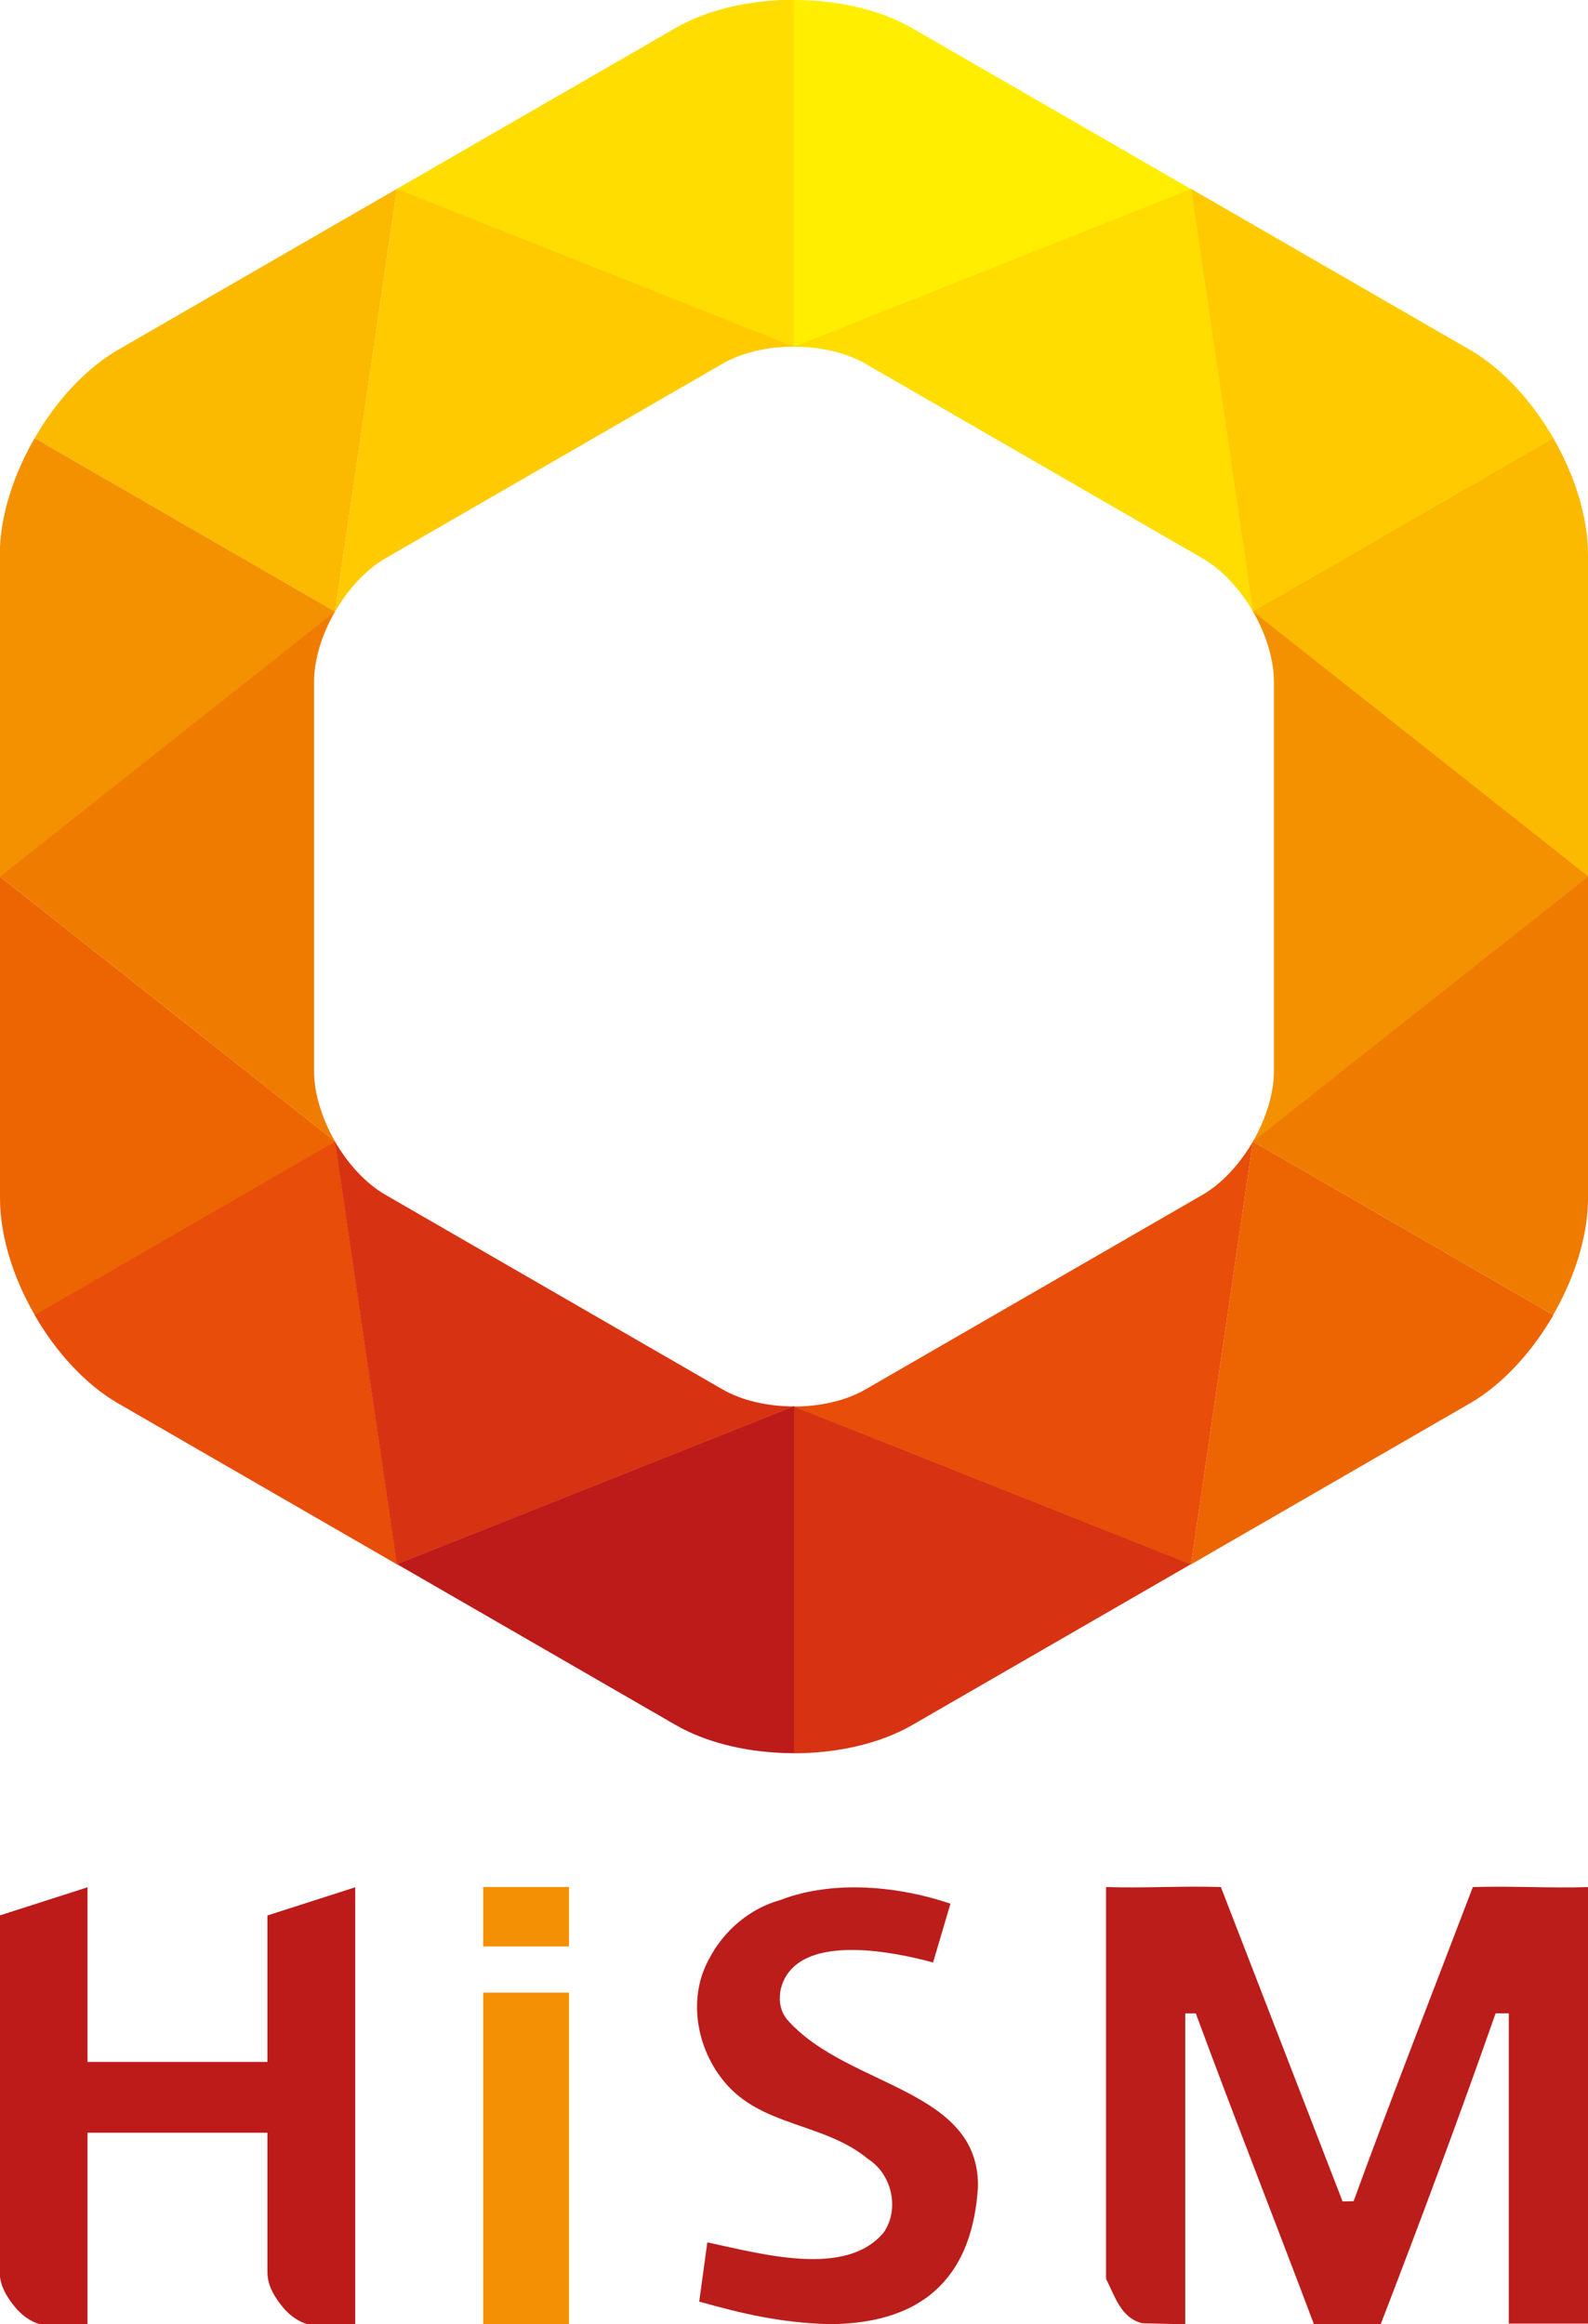 <?xml version="1.0" encoding="UTF-8" standalone="no"?>
<svg
   xmlns:dc="http://purl.org/dc/elements/1.1/"
   xmlns:cc="http://creativecommons.org/ns#"
   xmlns:rdf="http://www.w3.org/1999/02/22-rdf-syntax-ns#"
   xmlns:svg="http://www.w3.org/2000/svg"
   xmlns="http://www.w3.org/2000/svg"
   width="42.72mm"
   height="62.53mm"
   viewBox="0 0 42.72 62.53"
   version="1.1"
   id="svg45002">
  <defs
     id="defs44996">
    <clipPath
       id="clipPath44027"
       clipPathUnits="userSpaceOnUse">
      <path
         id="path44025"
         d="m 300.836,448.561 h 162.266 v 191.46 H 300.836 Z" />
    </clipPath>
  </defs>
  <g
     transform="matrix(0.353,0,0,-0.353,41.784,35.376)"
     id="g44029">
    <path
       id="path44031"
       style="fill:#ef7c00;fill-opacity:1;fill-rule:nonzero;stroke:none"
       d="M 0,0 C 1.633,2.828 2.649,6.015 2.652,8.878 V 33.432 L -22.905,13.23 Z" />
  </g>
  <g
     transform="matrix(0.353,0,0,-0.353,42.72,23.582)"
     id="g44033">
    <path
       id="path44035"
       style="fill:#fbb900;fill-opacity:1;fill-rule:nonzero;stroke:none"
       d="m 0,0 v 24.545 c -0.003,2.864 -1.018,6.049 -2.653,8.877 l -22.904,-13.22 z" />
  </g>
  <g
     transform="matrix(0.353,0,0,-0.353,33.708,30.706)"
     id="g44037">
    <path
       id="path44039"
       style="fill:#f39100;fill-opacity:1;fill-rule:nonzero;stroke:none"
       d="M 0,0 25.545,20.193 -0.008,40.392 C 0.98,38.68 1.594,36.753 1.594,35.022 V 5.358 C 1.594,3.631 0.983,1.709 0,0" />
  </g>
  <g
     transform="matrix(0.353,0,0,-0.353,32.041,42.081)"
     id="g44041">
    <path
       id="path44043"
       style="fill:#d73313;fill-opacity:1;fill-rule:nonzero;stroke:none"
       d="m 0,0 -30.28,12.033 v -26.451 c 3.267,0 6.533,0.714 9.014,2.142 l 15.919,9.189 z" />
  </g>
  <g
     transform="matrix(0.353,0,0,-0.353,33.704,30.709)"
     id="g44045">
    <path
       id="path44047"
       style="fill:#ec6502;fill-opacity:1;fill-rule:nonzero;stroke:none"
       d="m 0,0 -4.713,-32.236 21.245,12.267 c 2.481,1.432 4.737,3.906 6.373,6.739 z" />
  </g>
  <g
     transform="matrix(0.353,0,0,-0.353,32.346,32.148)"
     id="g44049">
    <path
       id="path44051"
       style="fill:#e84d09;fill-opacity:1;fill-rule:nonzero;stroke:none"
       d="m 0,0 -25.687,-14.831 c -1.497,-0.864 -3.468,-1.298 -5.439,-1.299 L -0.864,-28.158 3.847,4.063 C 2.859,2.355 1.498,0.864 0,0" />
  </g>
  <g
     transform="matrix(0.353,0,0,-0.353,21.359,9.328)"
     id="g44053">
    <path
       id="path44055"
       style="fill:#ffdd00;fill-opacity:1;fill-rule:nonzero;stroke:none"
       d="m 0,0 v 26.442 c -3.27,0 -6.541,-0.718 -9.024,-2.153 l -21.25,-12.266 z" />
  </g>
  <g
     transform="matrix(0.353,0,0,-0.353,9.015,16.455)"
     id="g44057">
    <path
       id="path44059"
       style="fill:#fbb900;fill-opacity:1;fill-rule:nonzero;stroke:none"
       d="M 0,0 4.714,32.223 -16.53,19.96 c -2.481,-1.434 -4.737,-3.907 -6.371,-6.74 z" />
  </g>
  <g
     transform="matrix(0.353,0,0,-0.353,10.373,15.019)"
     id="g44061">
    <path
       id="path44063"
       style="fill:#ffcb00;fill-opacity:1;fill-rule:nonzero;stroke:none"
       d="m 0,0 25.689,14.832 c 1.498,0.864 3.474,1.297 5.448,1.297 L 31.141,16.132 0.865,28.156 -3.85,-4.069 C -2.862,-2.359 -1.499,-0.865 0,0" />
  </g>
  <g
     transform="matrix(0.353,0,0,-0.353,33.704,16.455)"
     id="g44065">
    <path
       id="path44067"
       style="fill:#ffcb00;fill-opacity:1;fill-rule:nonzero;stroke:none"
       d="m 0,0 22.905,13.22 c -1.636,2.832 -3.892,5.306 -6.373,6.74 L -4.722,32.228 Z" />
  </g>
  <g
     transform="matrix(0.353,0,0,-0.353,24.544,0.76)"
     id="g44069">
    <path
       id="path44071"
       style="fill:#ffee00;fill-opacity:1;fill-rule:nonzero;stroke:none"
       d="m 0,0 c -2.483,1.436 -5.756,2.153 -9.027,2.153 v -26.442 l 30.27,12.027 z" />
  </g>
  <g
     transform="matrix(0.353,0,0,-0.353,23.284,9.787)"
     id="g44073">
    <path
       id="path44075"
       style="fill:#ffdd00;fill-opacity:1;fill-rule:nonzero;stroke:none"
       d="m 0,0 25.687,-14.831 c 1.498,-0.864 2.861,-2.357 3.849,-4.067 L 24.815,13.327 -5.456,1.301 -5.452,1.298 C -3.476,1.298 -1.501,0.865 0,0" />
  </g>
  <g
     transform="matrix(0.353,0,0,-0.353,9.015,16.455)"
     id="g44077">
    <path
       id="path44079"
       style="fill:#f39100;fill-opacity:1;fill-rule:nonzero;stroke:none"
       d="m 0,0 -22.901,13.22 c -1.638,-2.832 -2.654,-6.023 -2.654,-8.89 v -24.541 z" />
  </g>
  <g
     transform="matrix(0.353,0,0,-0.353,2.0591235e-4,23.586)"
     id="g44081">
    <path
       id="path44083"
       style="fill:#ec6502;fill-opacity:1;fill-rule:nonzero;stroke:none"
       d="m 0,0 v -24.53 c 0,-2.867 1.016,-6.06 2.652,-8.892 l 22.903,13.23 z" />
  </g>
  <g
     transform="matrix(0.353,0,0,-0.353,8.449,28.816)"
     id="g44085">
    <path
       id="path44087"
       style="fill:#ef7c00;fill-opacity:1;fill-rule:nonzero;stroke:none"
       d="m 0,0 v 29.663 c 0,1.733 0.615,3.661 1.603,5.374 L -23.949,14.826 1.596,-5.36 C 0.611,-3.651 0,-1.727 0,0" />
  </g>
  <g
     transform="matrix(0.353,0,0,-0.353,9.015,30.709)"
     id="g44089">
    <path
       id="path44091"
       style="fill:#e84d09;fill-opacity:1;fill-rule:nonzero;stroke:none"
       d="m 0,0 -22.903,-13.23 c 1.636,-2.833 3.892,-5.307 6.373,-6.739 L 4.721,-32.238 Z" />
  </g>
  <g
     transform="matrix(0.353,0,0,-0.353,18.176,46.409)"
     id="g44093">
    <path
       id="path44095"
       style="fill:#bd1a1a;fill-opacity:1;fill-rule:nonzero;stroke:none"
       d="M 0,0 C 2.484,-1.434 5.754,-2.15 9.024,-2.15 V 24.301 L -21.243,12.263 Z" />
  </g>
  <g
     transform="matrix(0.353,0,0,-0.353,19.436,37.38)"
     id="g44097">
    <path
       id="path44099"
       style="fill:#d73313;fill-opacity:1;fill-rule:nonzero;stroke:none"
       d="m 0,0 -25.689,14.831 c -1.498,0.864 -2.86,2.357 -3.848,4.066 l 4.72,-32.228 L 5.436,-1.3 C 3.465,-1.297 1.496,-0.864 0,0" />
  </g>
  <g
     transform="matrix(0.467,0,0,-0.467,7.194,43.962)"
     id="g44161">
    <path
       id="path44163"
       style="fill:#bd1a1a;fill-opacity:1;fill-rule:nonzero;stroke:none"
       d="m 0,-36.758 c 0,-0.45 0.117,-1.096 0.896,-2.031 0.637,-0.765 1.365,-1.012 1.709,-1.012 h 2.453 v 25.211 L 0,-16.214 v -8.438 h -10.363 v 10.062 l -5.058,-1.624 v -20.544 c 0,-0.45 0.117,-1.096 0.895,-2.031 0.638,-0.765 1.366,-1.012 1.709,-1.012 h 2.454 v 11.07 H 0 Z" />
  </g>
  <path
     style="fill:#f39003;stroke-width:0.178"
     d="m 12.998,53.61 h 2.309 v 8.919 h -2.309 z m 0,-2.842 h 2.309 v 1.599 h -2.309 z"
     id="path45366" />
  <path
     id="path45358"
     d="m 18.81,61.923 0.218,-1.595 c 1.491,0.319 3.73,0.95 4.743,-0.263 0.436,-0.629 0.226,-1.563 -0.412,-1.974 -1.184,-0.988 -2.858,-0.862 -3.867,-2.075 -0.754,-0.9 -0.999,-2.25 -0.422,-3.302 0.389,-0.759 1.089,-1.364 1.915,-1.593 1.45,-0.562 3.233,-0.365 4.584,0.096 L 25.101,52.799 c -1.169,-0.319 -3.058,-0.636 -3.814,0.181 -0.359,0.382 -0.446,1.04 -0.045,1.427 1.622,1.755 5.127,1.802 5.066,4.451 -0.145,2.209 -1.279,3.665 -4.015,3.672 -1.318,-0.046 -2.261,-0.267 -3.483,-0.607 z"
     style="fill:#bb1d1b;stroke-width:0.178" />
  <path
     id="path45426"
     d="m 29.754,61.304 v -10.535 c 1.03,0.034 2.06,-0.034 3.09,0 l 3.274,8.459 c 0.099,-0.003 0.197,-0.005 0.296,-0.007 1.041,-2.85 2.127,-5.616 3.208,-8.451 1.033,-0.034 2.065,0.034 3.098,0 v 11.745 h -2.131 v -8.348 h -0.355 c -0.971,2.773 -2.034,5.624 -3.091,8.365 h -1.796 c -1.035,-2.748 -2.161,-5.609 -3.178,-8.364 h -0.284 v 8.365 c -0.385,-0.009 -0.77,-0.019 -1.155,-0.028 -0.583,-0.141 -0.743,-0.746 -0.977,-1.198 z"
     style="fill:#bb1d1b;stroke-width:0.178" />
</svg>
